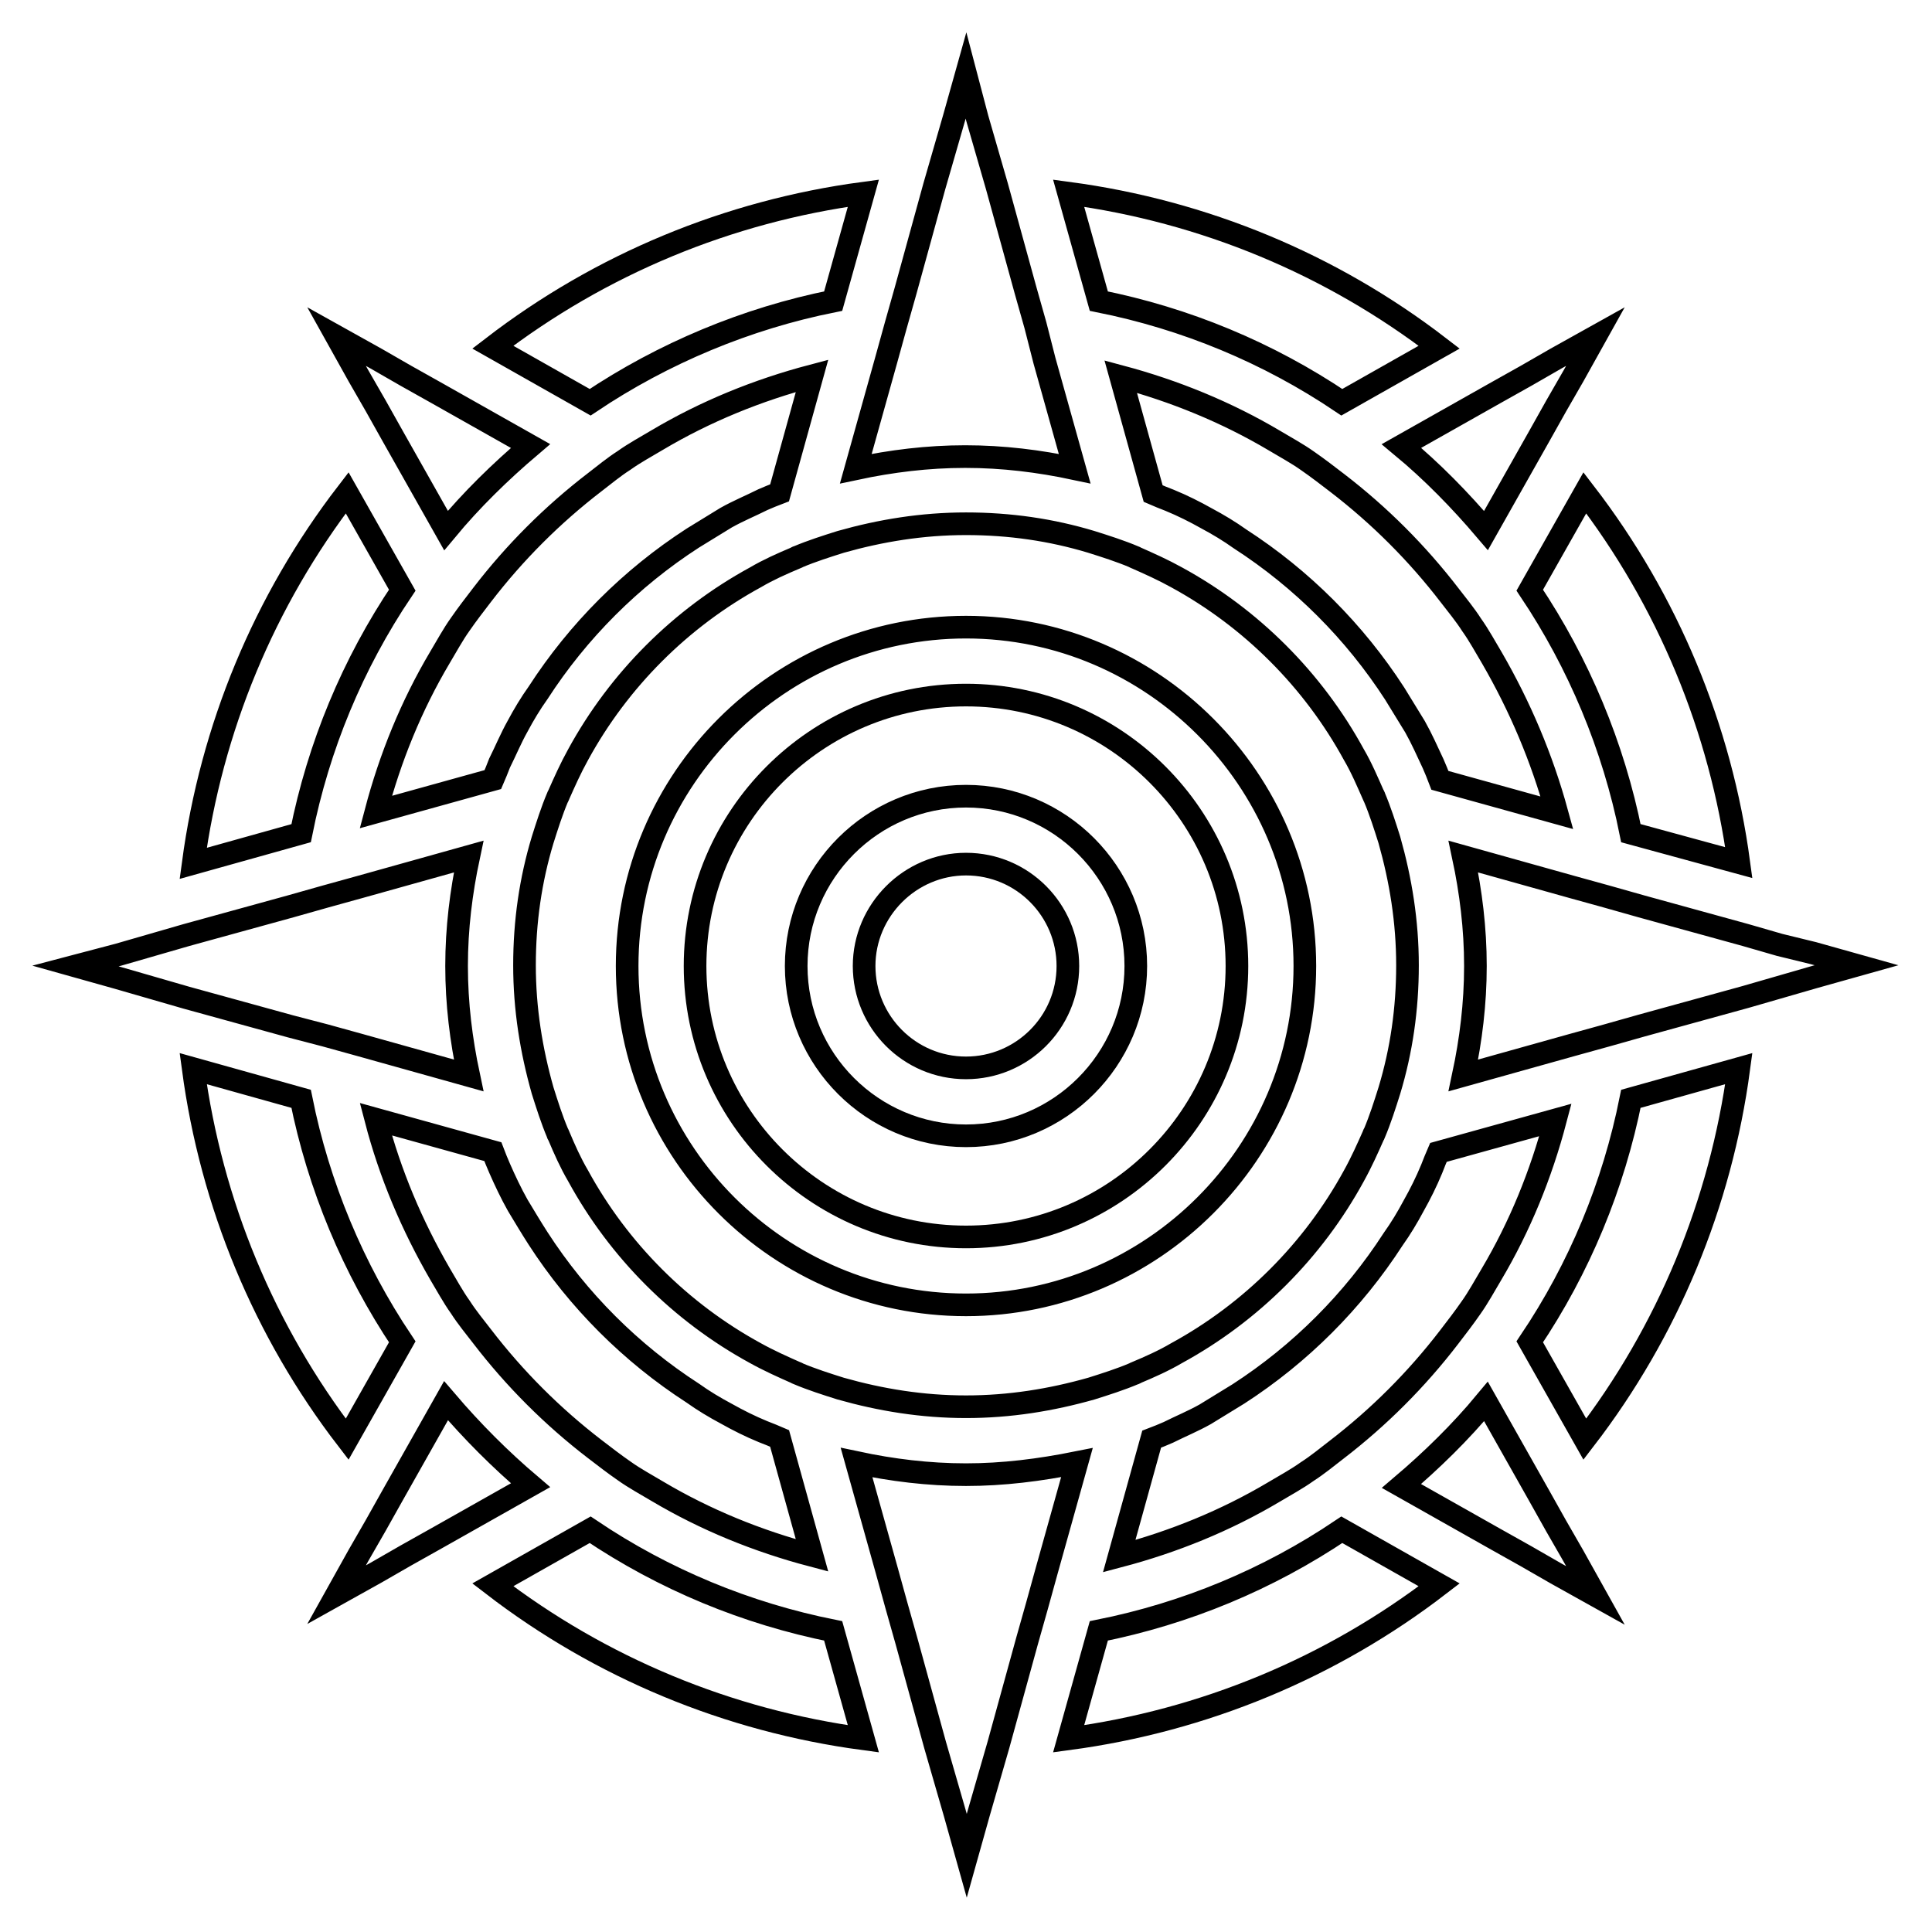 <?xml version="1.0" encoding="utf-8"?>
<!-- Svg Vector Icons : http://www.onlinewebfonts.com/icon -->
<!DOCTYPE svg PUBLIC "-//W3C//DTD SVG 1.1//EN" "http://www.w3.org/Graphics/SVG/1.1/DTD/svg11.dtd">
<svg version="1.1" xmlns="http://www.w3.org/2000/svg" xmlns:xlink="http://www.w3.org/1999/xlink" x="0px" y="0px" viewBox="0 0 256 256" enable-background="new 0 0 256 256" xml:space="preserve">
<g> <path stroke-width="3" fill-opacity="0" stroke="#000000"  d="M145.6,216.1l-4,14.3c17.9-2.4,34.8-9.4,49.1-20.4l-12.9-7.3C168,209.3,157.1,213.8,145.6,216.1z  M202.7,177.8l7.3,12.9c11-14.3,18-31.2,20.4-49.1l-14.3,4C213.8,157.1,209.3,168,202.7,177.8z M78.2,202.7L65.3,210 c14.3,11,31.2,18,49.1,20.4l-4-14.3C98.9,213.8,88,209.3,78.2,202.7z M39.9,110.4c2.3-11.5,6.8-22.4,13.4-32.2L46,65.3 c-11,14.3-18,31.2-20.4,49.1L39.9,110.4L39.9,110.4z M53.3,177.8c-6.5-9.7-11.1-20.7-13.4-32.2l-14.3-4C28,159.5,35,176.4,46,190.7 L53.3,177.8z M78.2,53.3c9.7-6.5,20.7-11.1,32.2-13.4l4-14.3C96.5,28,79.6,35,65.3,46L78.2,53.3z M145.6,39.9 c11.5,2.3,22.4,6.8,32.2,13.4l12.9-7.3c-14.3-11-31.2-18-49.1-20.4L145.6,39.9z M230.4,114.3C228,96.5,221,79.6,210,65.3l-7.3,12.9 c6.5,9.7,11.1,20.7,13.4,32.2L230.4,114.3z M202.2,49.8l-4.1,2.3l-12.4,7c4.1,3.4,7.8,7.2,11.2,11.2l7-12.4l2.3-4.1l2.3-4l2.9-5.2 l-5.2,2.9L202.2,49.8L202.2,49.8z M206.2,202.2l-2.3-4.1l-7-12.4c-3.4,4.1-7.2,7.8-11.2,11.2l12.4,7l4.1,2.3l4,2.3l5.2,2.9 l-2.9-5.2L206.2,202.2L206.2,202.2z M59.1,185.6l-7,12.4l-2.3,4.1l-2.3,4l-2.9,5.2l5.2-2.9l4-2.3l4.1-2.3l12.4-7 C66.3,193.4,62.6,189.7,59.1,185.6z M53.8,49.8l-4-2.3l-5.2-2.9l2.9,5.2l2.3,4l2.3,4.1l7,12.4c3.4-4.1,7.2-7.8,11.2-11.2l-12.4-7 L53.8,49.8z M58.3,168.8c0.9,1.5,1.7,3,2.7,4.4c0.9,1.4,1.9,2.6,2.9,3.9c4.3,5.6,9.3,10.6,14.9,14.9c1.3,1,2.6,2,3.9,2.9 c1.4,1,2.9,1.8,4.4,2.7c6.4,3.8,13.3,6.6,20.5,8.5l-4.3-15.5c-0.7-0.3-1.4-0.6-2.2-0.9c-1.7-0.7-3.3-1.5-4.9-2.4 c-1.5-0.8-3-1.7-4.4-2.7c-8.2-5.3-15.2-12.3-20.5-20.5c-0.9-1.4-1.8-2.9-2.7-4.4c-0.9-1.6-1.7-3.3-2.4-4.9 c-0.3-0.7-0.6-1.4-0.9-2.2l-15.5-4.3C51.7,155.6,54.6,162.4,58.3,168.8L58.3,168.8z M197.7,87.2c-0.9-1.5-1.7-3-2.7-4.4 c-0.9-1.4-1.9-2.6-2.9-3.9c-4.3-5.6-9.3-10.6-14.9-14.9c-1.3-1-2.6-2-3.9-2.9c-1.4-1-2.9-1.8-4.4-2.7c-6.4-3.8-13.3-6.6-20.4-8.5 l4.3,15.5c0.7,0.3,1.4,0.6,2.2,0.9c1.7,0.7,3.3,1.5,4.9,2.4c1.5,0.8,3,1.7,4.4,2.7c8.2,5.3,15.2,12.3,20.5,20.5 c0.9,1.5,1.8,2.9,2.7,4.4c0.9,1.6,1.6,3.2,2.4,4.9c0.3,0.7,0.6,1.4,0.9,2.2l15.5,4.3C204.3,100.4,201.4,93.6,197.7,87.2L197.7,87.2 z M173.2,195c1.4-0.9,2.6-1.9,3.9-2.9c5.6-4.3,10.6-9.3,14.9-14.9c1-1.3,2-2.6,2.9-3.9c1-1.4,1.8-2.9,2.7-4.4 c3.8-6.4,6.6-13.3,8.5-20.5l-15.5,4.3c-0.3,0.7-0.6,1.4-0.9,2.2c-0.7,1.7-1.5,3.3-2.4,4.9c-0.8,1.5-1.7,3-2.7,4.4 c-5.3,8.2-12.3,15.2-20.5,20.5c-1.5,0.9-2.9,1.8-4.4,2.7c-1.6,0.9-3.3,1.6-4.9,2.4c-0.7,0.3-1.4,0.6-2.2,0.9l-4.3,15.5 c7.2-1.9,14.1-4.7,20.5-8.5C170.3,196.8,171.8,196,173.2,195L173.2,195z M68.6,96.2c0.8-1.5,1.7-3,2.7-4.4 c5.3-8.2,12.3-15.2,20.5-20.5c1.5-0.9,2.9-1.8,4.4-2.7c1.6-0.9,3.3-1.6,4.9-2.4c0.7-0.3,1.4-0.6,2.2-0.9l4.3-15.5 c-7.2,1.9-14.1,4.7-20.5,8.5c-1.5,0.9-3,1.7-4.4,2.7c-1.4,0.9-2.6,1.9-3.9,2.9c-5.6,4.3-10.6,9.3-14.9,14.9c-1,1.3-2,2.6-2.9,3.9 c-1,1.4-1.8,2.9-2.7,4.4c-3.8,6.4-6.6,13.3-8.5,20.5l15.5-4.3c0.3-0.7,0.6-1.4,0.9-2.2C67,99.5,67.7,97.8,68.6,96.2L68.6,96.2z  M137.2,43.1l-1.3-4.6l-3.8-13.8l-1.3-4.5l-1.3-4.5L128,10l-1.6,5.7l-1.3,4.5l-1.3,4.5l-3.8,13.8l-1.3,4.6l-1.3,4.7l-4,14.3 c4.7-1,9.5-1.6,14.5-1.6s9.8,0.6,14.5,1.6l-4-14.3L137.2,43.1z M235.8,125.2l-4.5-1.3l-13.8-3.8l-4.6-1.3l-4.7-1.3l-14.3-4 c1,4.7,1.6,9.5,1.6,14.5s-0.6,9.8-1.6,14.5l14.3-4l4.7-1.3l4.6-1.3l13.8-3.8l4.5-1.3l4.5-1.3l5.7-1.6l-5.7-1.6L235.8,125.2z  M128,195.4c-5,0-9.8-0.6-14.5-1.6l4,14.3l1.3,4.7l1.3,4.6l3.8,13.8l1.3,4.5l1.3,4.5l1.6,5.7l1.6-5.7l1.3-4.5l1.3-4.5l3.8-13.8 l1.3-4.6l1.3-4.7l4-14.3C137.7,194.8,132.9,195.4,128,195.4z M43.1,137.2l4.7,1.3l14.3,4c-1-4.7-1.6-9.5-1.6-14.5s0.6-9.8,1.6-14.5 l-14.3,4l-4.7,1.3l-4.6,1.3l-13.8,3.8l-4.5,1.3l-4.5,1.3L10,128l5.7,1.6l4.5,1.3l4.5,1.3l13.8,3.8L43.1,137.2z M128,186.4 c5.8,0,11.3-0.9,16.6-2.4c1.9-0.6,3.8-1.2,5.7-2c0,0,0.1,0,0.2-0.1c1.9-0.8,3.7-1.6,5.4-2.6c9.9-5.4,18.1-13.6,23.5-23.5 c1-1.8,1.8-3.6,2.6-5.4c0,0,0-0.1,0.1-0.2c0.8-1.9,1.4-3.8,2-5.7c1.6-5.3,2.4-10.8,2.4-16.6c0-5.8-0.9-11.3-2.4-16.6 c-0.6-1.9-1.2-3.8-2-5.7c0,0,0-0.1-0.1-0.2c-0.8-1.8-1.6-3.7-2.6-5.4c-5.4-9.9-13.6-18.1-23.5-23.5c-1.8-1-3.6-1.8-5.4-2.6 c0,0-0.1,0-0.2-0.1c-1.9-0.8-3.8-1.4-5.7-2c-5.3-1.6-10.8-2.4-16.6-2.4c-5.8,0-11.3,0.9-16.6,2.4c-1.9,0.6-3.8,1.2-5.7,2 c0,0-0.1,0-0.2,0.1c-1.9,0.8-3.7,1.6-5.4,2.6c-9.9,5.4-18.1,13.6-23.5,23.5c-1,1.8-1.8,3.6-2.6,5.4c0,0,0,0.1-0.1,0.2 c-0.8,1.9-1.4,3.8-2,5.7c-1.6,5.3-2.4,10.8-2.4,16.6c0,5.8,0.9,11.3,2.4,16.6c0.6,1.9,1.2,3.8,2,5.7c0,0,0,0.1,0.1,0.2 c0.8,1.9,1.6,3.7,2.6,5.4c5.4,9.9,13.6,18.1,23.5,23.5c1.8,1,3.6,1.8,5.4,2.6c0,0,0.1,0,0.2,0.1c1.9,0.8,3.8,1.4,5.7,2 C116.7,185.5,122.2,186.4,128,186.4z M83.1,128c0-24.8,20.2-44.9,44.9-44.9s44.9,20.2,44.9,44.9s-20.2,44.9-44.9,44.9 S83.1,152.8,83.1,128z"/> <path stroke-width="3" fill-opacity="0" stroke="#000000"  d="M163.9,128c0-19.8-16.1-35.9-35.9-35.9c-19.8,0-35.9,16.1-35.9,35.9c0,19.8,16.1,35.9,35.9,35.9 C147.8,163.9,163.9,147.8,163.9,128z M105.5,128c0-12.4,10.1-22.5,22.5-22.5s22.5,10.1,22.5,22.5s-10.1,22.5-22.5,22.5 S105.5,140.4,105.5,128z"/> <path stroke-width="3" fill-opacity="0" stroke="#000000"  d="M114.5,128c0,7.4,6,13.5,13.5,13.5c7.4,0,13.5-6,13.5-13.5c0-7.4-6-13.5-13.5-13.5 C120.6,114.5,114.5,120.6,114.5,128z"/></g>
</svg>